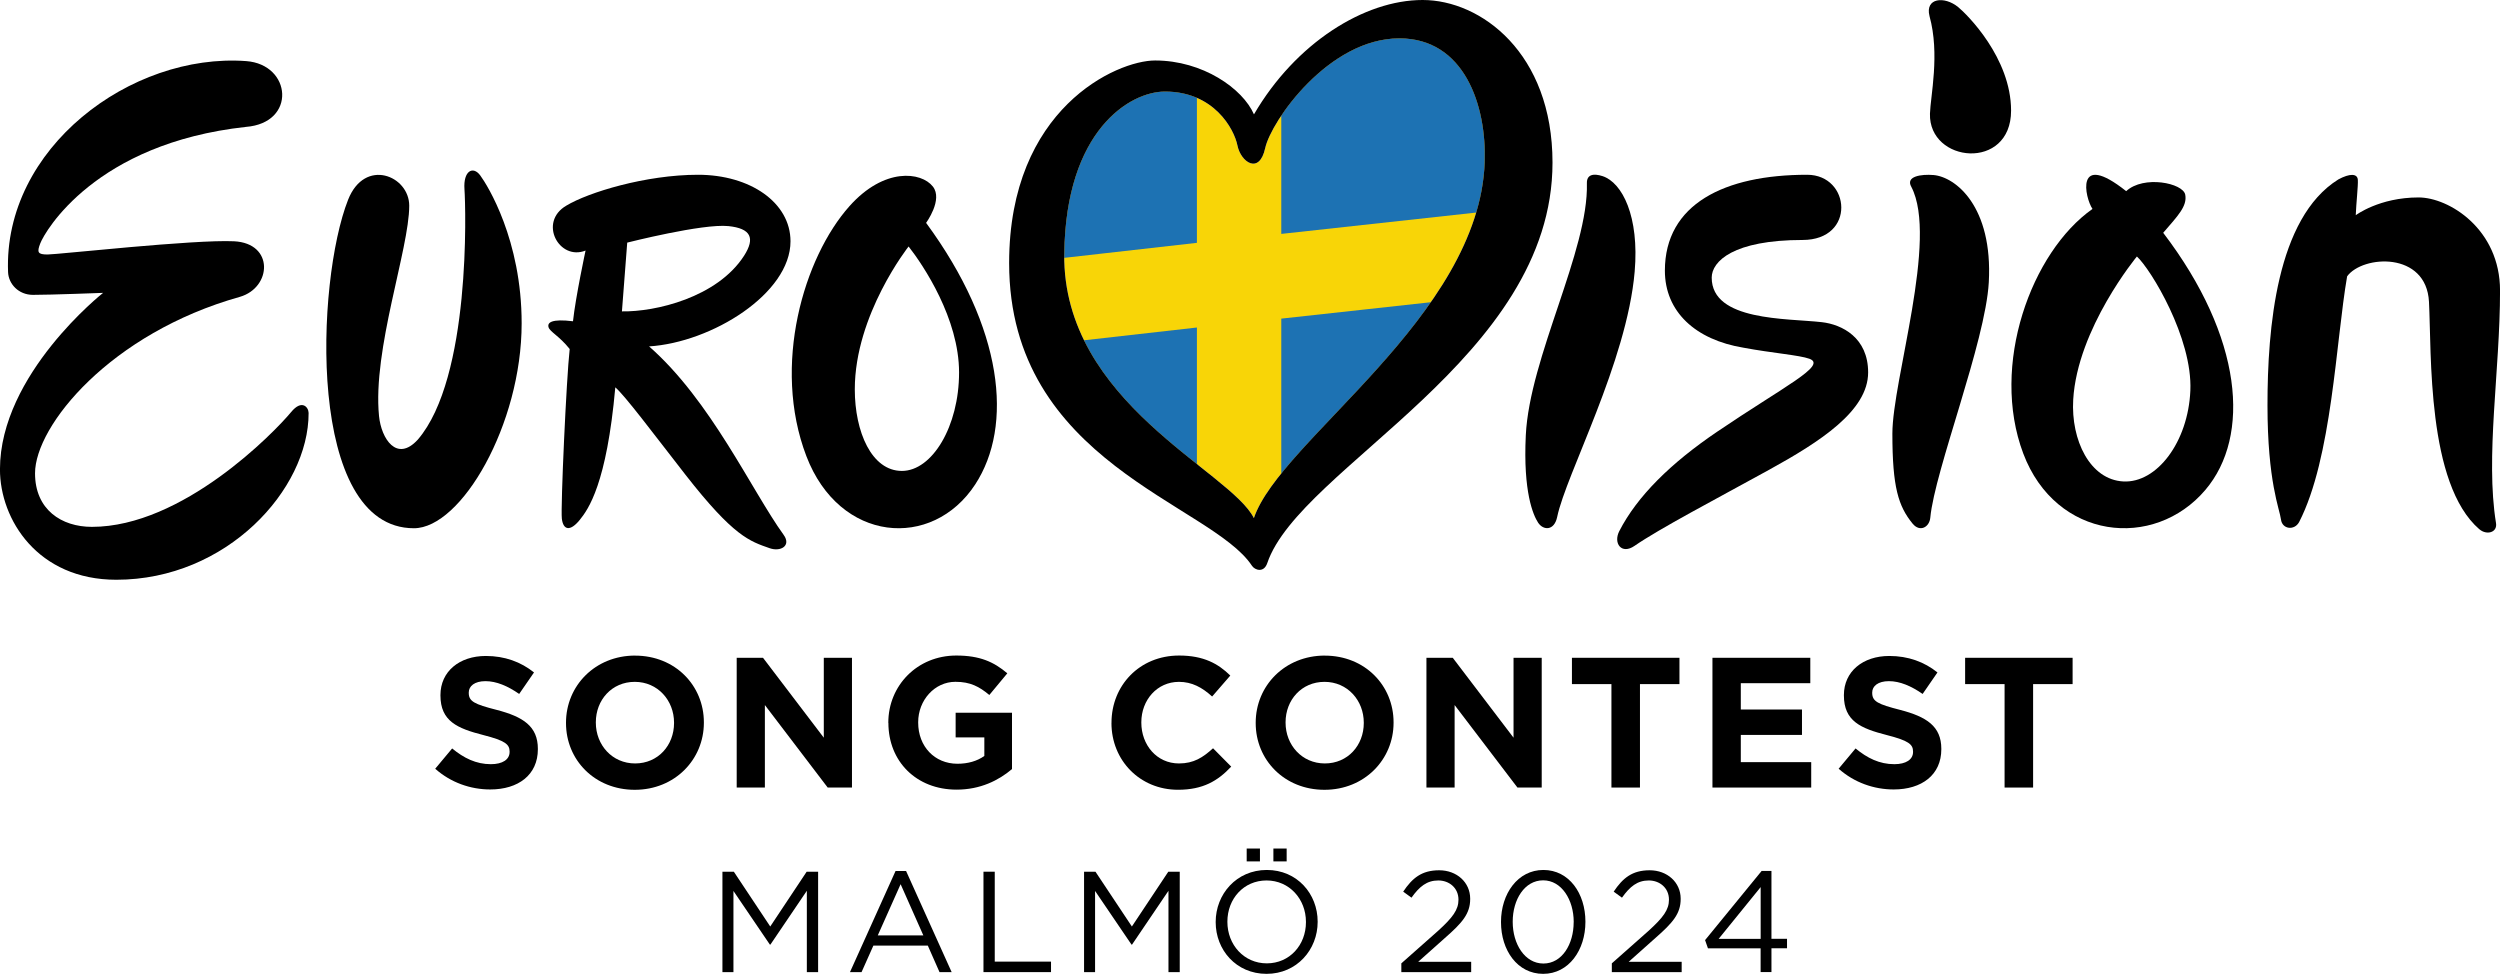 <?xml version="1.0" encoding="UTF-8"?><svg xmlns="http://www.w3.org/2000/svg" xmlns:xlink="http://www.w3.org/1999/xlink" viewBox="0 0 576.63 224.62"><defs><clipPath id="clippath"><path d="m245.48,58.55c.32-28.51,15.16-37.43,23.23-37.43,11.28,0,15.94,8.61,16.71,12.43.76,3.81,5.03,6.86,6.4.61,1.37-6.25,14.65-25.31,30.96-25.31,14.94,0,20.12,15.41,19.67,28.52-1.22,35.68-47.19,64.15-53.24,82.14-5.39-10.89-44.12-26.63-43.74-60.94Z" style="fill:none;"/></clipPath></defs><g style="isolation:isolate;"><g id="Layer_2"><g id="logo"><g><g style="clip-path:url(#clippath);"><g style="mix-blend-mode:multiply;"><polygon points="349.04 -13.71 285.82 6 240 4.44 234.43 66.3 245.02 126.18 346.81 121.4 349.04 -13.71" style="fill:#f8d507;"/><polygon points="295.53 53.95 361.02 46.78 358.15 -15.19 295.53 -3.22 295.53 53.95" style="fill:#1d72b3;"/><polygon points="240.19 79.6 240.19 117.07 276.07 123.4 276.07 75.54 240.19 79.6" style="fill:#1d72b3;"/><polygon points="295.53 121.35 361.02 103.78 361.02 66.31 295.53 73.49 295.53 121.35" style="fill:#1d72b3;"/><polygon points="276.07 -1.17 240.19 17.85 240.19 60.07 276.07 56.01 276.07 -1.17" style="fill:#1d72b3;"/></g></g><g><path d="m166.62,201.06h2.64l8.4,12.64,8.4-12.64h2.64v23.16h-2.6v-18.76l-8.4,12.41h-.13l-8.4-12.37v18.72h-2.54v-23.16Z"/><path d="m206.55,200.9h2.44l10.51,23.32h-2.8l-2.7-6.12h-12.55l-2.73,6.12h-2.67l10.51-23.32Zm6.42,14.85l-5.24-11.81-5.27,11.81h10.51Z"/><path d="m226.84,201.06h2.6v20.74h12.98v2.42h-15.58v-23.16Z"/><path d="m250.03,201.06h2.64l8.4,12.64,8.4-12.64h2.64v23.16h-2.6v-18.76l-8.4,12.41h-.13l-8.4-12.37v18.72h-2.54v-23.16Z"/><path d="m280.4,212.71v-.07c0-6.38,4.78-11.98,11.79-11.98s11.73,5.52,11.73,11.91v.07c0,6.38-4.78,11.98-11.79,11.98s-11.73-5.53-11.73-11.91Zm20.82,0v-.07c0-5.26-3.82-9.56-9.09-9.56s-9.03,4.23-9.03,9.49v.07c0,5.26,3.82,9.56,9.09,9.56s9.03-4.23,9.03-9.5Zm-13.67-17h3.06v2.98h-3.06v-2.98Zm6.16,0h3.06v2.98h-3.06v-2.98Z"/><path d="m323.22,222.2l8.37-7.41c3.52-3.18,4.81-4.96,4.81-7.28,0-2.71-2.14-4.43-4.65-4.43-2.63,0-4.35,1.39-6.19,3.97l-1.91-1.39c2.08-3.11,4.25-4.93,8.3-4.93s7.15,2.78,7.15,6.55v.07c0,3.37-1.78,5.46-5.83,9l-6.16,5.49h12.22v2.38h-16.11v-2.02Z"/><path d="m346.21,212.71v-.07c0-6.48,3.85-11.98,9.78-11.98s9.69,5.43,9.69,11.91v.07c0,6.48-3.82,11.98-9.75,11.98s-9.72-5.43-9.72-11.91Zm16.77,0v-.07c0-5.06-2.77-9.59-7.05-9.59s-7.02,4.43-7.02,9.53v.07c0,5.06,2.77,9.59,7.08,9.59s6.98-4.47,6.98-9.53Z"/><path d="m371.77,222.2l8.37-7.41c3.52-3.18,4.81-4.96,4.81-7.28,0-2.71-2.14-4.43-4.65-4.43-2.63,0-4.35,1.39-6.19,3.97l-1.91-1.39c2.08-3.11,4.25-4.93,8.3-4.93s7.15,2.78,7.15,6.55v.07c0,3.37-1.78,5.46-5.83,9l-6.16,5.49h12.22v2.38h-16.11v-2.02Z"/><path d="m406.1,218.73h-12.16l-.66-1.89,13.04-15.95h2.27v15.65h3.59v2.18h-3.59v5.49h-2.5v-5.49Zm0-2.18v-11.94l-9.69,11.94h9.69Z"/></g><path d="m498.95,53.69c3.32-3.86,5.59-6.12,5.08-8.79-.51-2.68-9.58-4.54-13.62-.81-11.94-9.48-9.5,1.62-7.77,4.1-14.11,9.92-23.65,36.03-15.97,56.41,7.51,19.92,30.15,22.38,42.02,8.38,10.51-12.4,8.64-35.18-9.74-59.28m-9.18,57.35c-7.71-.39-12.12-9.52-11.58-18.85.95-16.44,14.69-33.04,14.69-33.04,3.21,2.93,12.86,18.8,12.33,30.94-.51,11.86-7.73,21.34-15.44,20.95Z"/><g><path d="m100.4,177.29l3.89-4.66c2.69,2.22,5.51,3.63,8.93,3.63,2.69,0,4.32-1.07,4.32-2.82v-.09c0-1.67-1.03-2.52-6.03-3.8-6.03-1.54-9.92-3.21-9.92-9.15v-.08c0-5.43,4.36-9.02,10.47-9.02,4.36,0,8.08,1.37,11.11,3.8l-3.42,4.96c-2.65-1.84-5.26-2.95-7.78-2.95s-3.85,1.15-3.85,2.61v.09c0,1.97,1.28,2.61,6.45,3.93,6.07,1.58,9.49,3.76,9.49,8.98v.09c0,5.94-4.53,9.28-10.99,9.28-4.53,0-9.1-1.58-12.7-4.79Z"/><path d="m146.49,151.21c-9.23,0-15.94,6.97-15.94,15.48v.09c0,8.51,6.63,15.39,15.86,15.39s15.94-6.97,15.94-15.47v-.09c0-8.51-6.63-15.39-15.86-15.39Zm8.98,15.56c0,5.13-3.68,9.32-8.98,9.32s-9.06-4.27-9.06-9.41v-.09c0-5.13,3.68-9.32,8.98-9.32s9.06,4.28,9.06,9.41v.09Z"/><polygon points="169.92 151.72 175.99 151.72 190.01 170.15 190.01 151.72 196.51 151.72 196.51 181.65 190.91 181.65 176.42 162.62 176.42 181.65 169.92 181.65 169.92 151.72"/><path d="m204.89,166.77v-.09c0-8.51,6.63-15.48,15.69-15.48,5.39,0,8.64,1.45,11.76,4.1l-4.15,5c-2.31-1.92-4.36-3.04-7.82-3.04-4.79,0-8.59,4.23-8.59,9.32v.09c0,5.47,3.76,9.49,9.06,9.49,2.39,0,4.53-.6,6.2-1.8v-4.28h-6.62v-5.69h13v13c-3.08,2.61-7.31,4.74-12.78,4.74-9.32,0-15.73-6.54-15.73-15.39Z"/><path d="m256.37,166.77v-.09c0-8.51,6.41-15.48,15.6-15.48,5.64,0,9.02,1.88,11.8,4.62l-4.19,4.83c-2.31-2.1-4.66-3.38-7.65-3.38-5.04,0-8.68,4.19-8.68,9.32v.09c0,5.13,3.55,9.41,8.68,9.41,3.42,0,5.51-1.37,7.86-3.5l4.19,4.23c-3.08,3.29-6.5,5.34-12.27,5.34-8.81,0-15.35-6.8-15.35-15.39Z"/><path d="m305.58,151.21c-9.24,0-15.95,6.97-15.95,15.48v.09c0,8.51,6.63,15.39,15.86,15.39s15.94-6.97,15.94-15.47v-.09c0-8.51-6.62-15.39-15.86-15.39Zm8.98,15.56c0,5.13-3.68,9.32-8.98,9.32s-9.06-4.27-9.06-9.41v-.09c0-5.13,3.68-9.32,8.98-9.32s9.06,4.28,9.06,9.41v.09Z"/><polygon points="329.01 151.72 335.08 151.72 349.1 170.15 349.1 151.72 355.6 151.72 355.6 181.65 350 181.65 335.51 162.62 335.51 181.65 329.01 181.65 329.01 151.72"/><polygon points="371.68 157.79 362.57 157.79 362.57 151.72 387.37 151.72 387.37 157.79 378.26 157.79 378.26 181.65 371.68 181.65 371.68 157.79"/><polygon points="394.98 151.72 417.55 151.72 417.55 157.58 401.52 157.58 401.52 163.65 415.63 163.65 415.63 169.51 401.52 169.51 401.52 175.79 417.76 175.79 417.76 181.65 394.98 181.65 394.98 151.72"/><path d="m424.1,177.29l3.89-4.66c2.69,2.22,5.51,3.63,8.94,3.63,2.69,0,4.32-1.07,4.32-2.82v-.09c0-1.67-1.03-2.52-6.03-3.8-6.03-1.54-9.92-3.21-9.92-9.15v-.08c0-5.43,4.36-9.02,10.47-9.02,4.36,0,8.08,1.37,11.11,3.8l-3.42,4.96c-2.65-1.84-5.26-2.95-7.78-2.95s-3.85,1.15-3.85,2.61v.09c0,1.97,1.28,2.61,6.45,3.93,6.07,1.58,9.49,3.76,9.49,8.98v.09c0,5.94-4.53,9.28-10.99,9.28-4.53,0-9.1-1.58-12.7-4.79Z"/><polygon points="462.36 157.79 453.26 157.79 453.26 151.72 478.05 151.72 478.05 157.79 468.94 157.79 468.94 181.65 462.36 181.65 462.36 157.79"/></g><path d="m56.72,29.27c-34.76,3.81-46.35,24.09-47.42,26.84-.82,2.1-.61,2.59,1.68,2.59s33.86-3.5,43-3.05c9.3.46,8.69,10.67,1.37,12.81-29.88,8.39-47.27,29.73-47.27,40.71,0,8.38,6.1,12.35,13.11,12.35,20.89,0,42.02-21.71,45.96-26.48,2.48-3.01,4.02-1.12,4.03.22.04,17.64-18.92,38.46-44.35,38.46-18.14,0-26.84-13.88-26.84-25.46,0-21.96,23.79-40.71,23.79-40.71,0,0-12.06.46-16.17.46-3.33,0-5.64-2.51-5.75-5.25C.74,34.21,30.15,12.16,56.76,14.09c10.52.76,11.7,14.27-.04,15.18Z"/><path d="m87.42,95.95c.52,5.24,4.09,10.76,8.94,5.46,12.28-14.25,11.07-53.52,10.77-57.76-.3-4.25,1.97-5.46,3.64-3.19,1.67,2.27,9.55,14.86,9.55,34.11,0,23.35-13.93,47.27-24.85,47.27-24.86,0-22.61-56.97-15.18-75.77,3.86-9.76,14.1-5.53,14.1,1.37,0,10-8.49,33.2-6.97,48.51Z"/><path d="m213.6,51.41s3.95-5.36,1.57-8.38c-2.67-3.41-11.22-4.47-19.23,4.51-10.55,11.82-17.94,36.75-9.95,57.67,7.64,20,29.03,21.69,38.94,6.53,8.84-13.53,6.52-36.07-11.32-60.33Zm-5.58,57.21c-6.98,0-10.86-9.02-10.86-18.81,0-17.26,12.41-32.96,12.41-32.96,3.41,4.35,11.64,16.64,11.64,29.07s-6.21,22.7-13.19,22.7Z"/><path d="m149.7,79.9c14.49-.92,32.63-12.2,32.63-24.24,0-8.92-9.28-15.35-21.33-15.35s-25.33,4.07-30.36,7.11c-6.56,3.81-1.68,12.81,4.42,10.37,0,0-2.29,10.67-2.9,16.31-4.95-.61-5.95.3-5.64,1.37.31,1.07,2.44,1.98,4.88,5.03-.76,6.71-2.11,36.54-1.81,39.13.31,2.61,1.88,3.06,4.12.3,1.98-2.44,6.23-8.33,8.21-30.59,2.29,1.98,8.54,10.35,16.16,20.13,11.18,14.33,14.87,15.37,19.46,16.98,2.48.87,5.03-.55,3.21-3.08-7.44-10.32-16.78-30.98-31.06-43.49Zm-5.03-23.94s17.38-4.42,23.33-3.81c5.18.53,6.25,2.74,3.62,6.84-6.21,9.64-20.48,12.97-28.17,12.83.61-7.77,1.22-15.86,1.22-15.86Z"/><path d="m369.62,40.62c4.56,1.48,8.52,9.29,7.42,22.05-1.8,20.83-15.83,46.72-17.87,56.55-.68,3.29-3.24,3.13-4.41,1.32-1.12-1.73-3.47-7.03-2.83-20.14.87-17.98,14.5-42.62,14.09-58.12-.06-2.07,1.56-2.32,3.6-1.66Z"/><path d="m415.8,55.35c-16.01,0-20.99,4.93-20.99,8.69,0,10.06,17.38,9.35,25.41,10.27,4.65.53,10.67,3.56,10.67,11.59,0,8.87-11.11,16-22.9,22.49-12.39,6.82-25.16,13.5-30.99,17.52-3,2.07-4.94-.6-3.51-3.4,4.14-8.08,11.9-15.69,22.51-22.89,15.54-10.54,25.52-15.34,21.35-16.87-2.31-.84-8.64-1.32-15.15-2.54-11.18-1.83-18.19-8.34-18.19-17.79,0-15.35,13.75-22.11,32.81-22.11,10.06,0,11.3,15.04-1.05,15.04Z"/><path d="m445.96,40.37c5.07.43,13.72,7.22,12.76,24.74-.76,13.76-12.47,43.36-13.49,54.27-.2,2.22-2.4,3.45-4.08,1.4-3.28-4.01-4.67-8.37-4.67-20.75s10.62-44.95,4.38-56.92c-1.42-2.46,2.29-2.97,5.1-2.74Z"/><path d="m445.04,3.69c-1.06-4.18,3.43-4.65,6.61-2.06,2.04,1.67,12.21,11.73,12.21,23.89,0,13.95-19.03,12.11-18.71.7.11-3.99,2.33-13.75-.11-22.52Z"/><path d="m571.88,122.09c-12.17-10.5-11.02-40.57-11.63-52.47-.6-11.69-15.28-10.79-18.88-5.89-2.6,14.99-3.48,41.91-11.08,56.7-1.1,2-3.9,1.66-4.18-.62-.3-2.4-3.11-8.66-3.11-26.35s2.06-43.19,16.35-52.08c2.6-1.4,4.39-1.4,4.49.1.09,1.31-.38,5.46-.48,8.16,0,0,5.4-4.1,14.49-4.1,7,0,18.79,7.29,18.79,21.48,0,18.58-3.42,38.3-.93,53.63.36,2.2-2.18,2.85-3.82,1.43Z"/><path d="m328.12,0c-13.42,0-29.29,9.91-38.89,26.38-2.59-5.95-11.83-12.43-22.8-12.43-8.84,0-33.67,11.05-33.67,46.73,0,46.05,46.59,55.51,56.01,69.82.65.99,2.73,1.73,3.53-.62,7.51-22.18,65.79-47.24,65.79-92.37,0-25.31-16.53-37.51-29.95-37.51Zm-82.64,58.55c.32-28.51,15.16-37.43,23.23-37.43,11.28,0,15.94,8.61,16.71,12.43.76,3.81,5.03,6.86,6.4.61,1.37-6.25,14.65-25.31,30.96-25.31,14.94,0,20.12,15.41,19.67,28.52-1.22,35.68-47.19,64.15-53.24,82.14-5.39-10.89-44.12-26.63-43.74-60.94Z"/></g></g></g></g></svg>